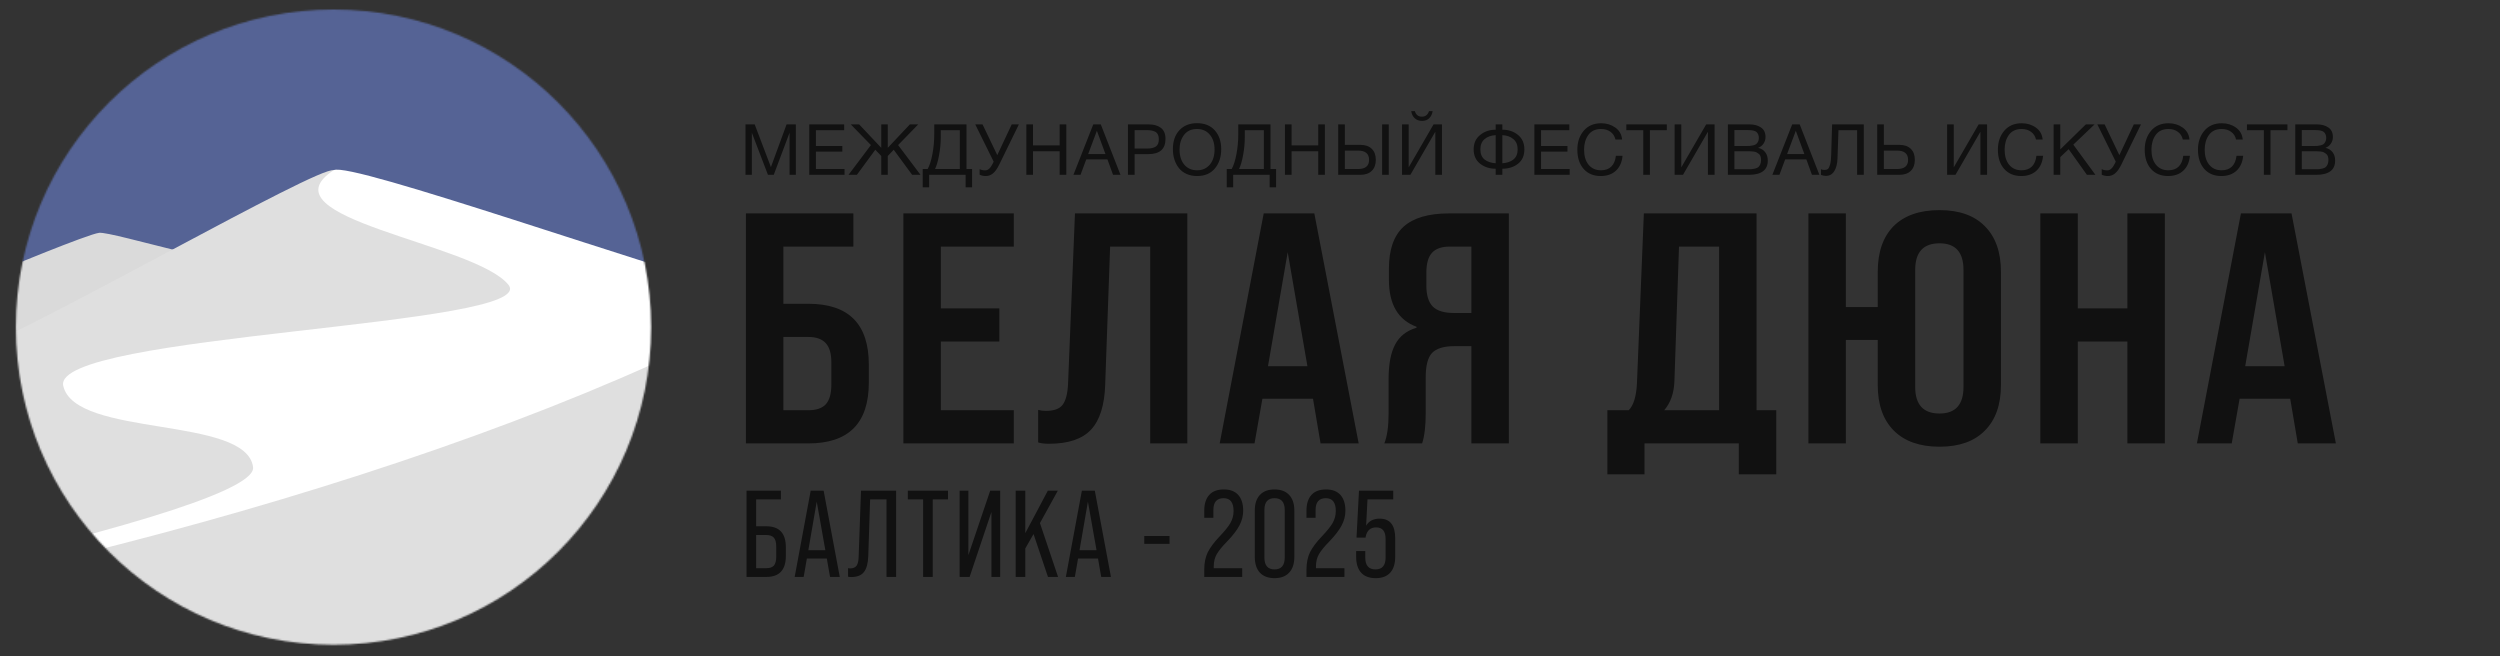 <?xml version="1.0" encoding="UTF-8"?> <svg xmlns="http://www.w3.org/2000/svg" width="1573" height="413" viewBox="0 0 1573 413" fill="none"><rect x="0" y="0" width="1573" height="413" fill="#333333" stroke="none"/><path d="M508.62 279H469.337V134.276H536.944V155.157H492.907V191.132H508.62C533.981 191.132 546.662 203.881 546.662 229.38V240.751C546.662 266.25 533.981 279 508.62 279ZM492.907 212.013V258.118H508.62C513.582 258.118 517.234 256.878 519.578 254.397C521.921 251.778 523.092 247.643 523.092 241.992V228.14C523.092 222.489 521.921 218.422 519.578 215.942C517.234 213.323 513.582 212.013 508.62 212.013H492.907ZM637.883 279H568.416V134.276H637.883V155.157H591.985V194.026H628.786V214.908H591.985V258.118H637.883V279ZM660.033 279.207C657.138 279.207 654.864 278.931 653.21 278.38V257.912C654.864 258.325 656.449 258.532 657.965 258.532C663.065 258.532 666.58 257.291 668.51 254.81C670.577 252.192 671.749 247.712 672.024 241.372L676.366 134.276H747.074V279H723.712V155.157H698.488L695.387 241.992C694.973 254.948 692.01 264.39 686.497 270.317C680.983 276.243 672.162 279.207 660.033 279.207ZM854.881 279H830.898L826.143 250.882H794.303L789.342 279H767.426L795.13 134.276H826.97L854.881 279ZM810.223 158.672L797.818 230.414H822.628L810.223 158.672ZM949.367 134.276V279H925.798V217.802H915.047C908.431 217.802 903.744 219.249 900.988 222.144C898.369 225.038 897.059 230.069 897.059 237.237V259.979C897.059 268.111 896.301 274.452 894.785 279H871.009C872.801 274.589 873.697 268.318 873.697 260.186V238.684C873.697 229.173 875.075 221.868 877.832 216.769C880.588 211.531 885.068 208.016 891.27 206.224V205.604C879.693 201.331 873.904 191.476 873.904 176.039V169.009C873.904 157.156 876.936 148.403 883 142.752C889.203 137.101 898.782 134.276 911.739 134.276H949.367ZM914.633 196.921H925.798V155.157H912.152C907.052 155.157 903.331 156.467 900.988 159.085C898.645 161.704 897.473 165.839 897.473 171.49V179.76C897.473 185.825 898.851 190.236 901.608 192.992C904.365 195.611 908.706 196.921 914.633 196.921ZM1105.23 134.276V258.118H1117.63V298.434H1094.06V279H1034.73V298.434H1011.36V258.118H1024.8C1027.83 255.086 1029.56 249.435 1029.97 241.165L1034.31 134.276H1105.23ZM1047.13 258.118H1081.66V155.157H1056.43L1053.54 239.924C1053.26 247.367 1051.13 253.432 1047.13 258.118ZM1220.34 132.208C1232.75 132.208 1242.26 135.585 1248.87 142.339C1255.63 149.093 1259 158.672 1259 171.077V242.199C1259 254.604 1255.63 264.183 1248.87 270.937C1242.26 277.691 1232.75 281.067 1220.34 281.067C1207.94 281.067 1198.36 277.691 1191.6 270.937C1184.85 264.183 1181.47 254.604 1181.47 242.199V213.874H1161.42V279H1137.85V134.276H1161.42V193.199H1181.47V171.077C1181.47 158.672 1184.78 149.093 1191.4 142.339C1198.15 135.585 1207.8 132.208 1220.34 132.208ZM1235.43 243.439V169.836C1235.43 158.672 1230.4 153.09 1220.34 153.09C1210.14 153.09 1205.04 158.672 1205.04 169.836V243.439C1205.04 254.604 1210.14 260.186 1220.34 260.186C1230.4 260.186 1235.43 254.604 1235.43 243.439ZM1307.34 279H1283.77V134.276H1307.34V194.026H1338.56V134.276H1362.13V279H1338.56V214.908H1307.34V279ZM1469.74 279H1445.76L1441 250.882H1409.16L1404.2 279H1382.29L1409.99 134.276H1441.83L1469.74 279ZM1425.08 158.672L1412.68 230.414H1437.49L1425.08 158.672Z" fill="#111111"></path><path d="M482.204 363H469.721V308.728H491.353V314.233H475.769V331.135H482.204C490.371 331.135 494.454 335.528 494.454 344.315V349.82C494.454 358.607 490.371 363 482.204 363ZM475.769 336.639V357.495H482.204C484.375 357.495 485.951 356.953 486.933 355.867C487.915 354.73 488.406 352.843 488.406 350.207V343.927C488.406 341.291 487.915 339.431 486.933 338.345C485.951 337.208 484.375 336.639 482.204 336.639H475.769ZM528.382 363H522.257L520.241 351.448H507.681L505.665 363H500.005L510.084 308.728H518.225L528.382 363ZM513.883 315.629L508.611 346.176H519.31L513.883 315.629ZM535.539 363.078C534.816 363.078 534.169 363 533.601 362.845V357.495C534.325 357.599 534.738 357.65 534.841 357.65C536.754 357.65 538.124 357.082 538.951 355.945C539.778 354.808 540.217 352.843 540.269 350.052L541.742 308.728H563.838V363H557.791V314.233H547.479L546.316 349.82C546.161 354.42 545.256 357.78 543.602 359.899C542 362.018 539.312 363.078 535.539 363.078ZM586.871 363H580.823V314.233H571.209V308.728H596.485V314.233H586.871V363ZM609.306 349.277L623.029 308.728H629.309V363H623.805V322.141L610.082 363H603.802V308.728H609.306V349.277ZM665.734 363H659.376L650.305 336.019L645.11 345.09V363H639.063V308.728H645.11V335.477L659.299 308.728H665.579L654.337 329.119L665.734 363ZM699.01 363H692.885L690.869 351.448H678.309L676.294 363H670.634L680.713 308.728H688.854L699.01 363ZM684.512 315.629L679.24 346.176H689.939L684.512 315.629ZM735.874 342.222H719.98V337.26H735.874V342.222ZM781.597 363H757.717V358.348C757.717 354.161 758.467 350.518 759.966 347.416C761.568 344.315 764.023 341.033 767.331 337.57C770.588 334.158 772.862 331.342 774.154 329.119C775.498 326.741 776.17 324.209 776.17 321.521C776.17 316.145 774.076 313.458 769.89 313.458C765.6 313.458 763.455 315.939 763.455 320.901V325.785H757.717V321.288C757.717 317.05 758.751 313.768 760.819 311.442C762.886 309.116 765.962 307.953 770.045 307.953C774.025 307.953 777.048 309.116 779.116 311.442C781.183 313.768 782.217 317.05 782.217 321.288C782.217 324.545 781.416 327.672 779.814 330.67C778.263 333.616 775.653 337.001 771.983 340.826C769.089 343.721 766.944 346.357 765.548 348.734C764.308 350.905 763.687 353.438 763.687 356.332V357.495H781.597V363ZM801.921 363.775C797.941 363.775 794.866 362.612 792.695 360.286C790.576 357.96 789.516 354.653 789.516 350.362V321.288C789.516 316.998 790.576 313.716 792.695 311.442C794.866 309.116 797.941 307.953 801.921 307.953C805.953 307.953 809.028 309.116 811.147 311.442C813.318 313.716 814.403 316.998 814.403 321.288V350.362C814.403 354.653 813.318 357.96 811.147 360.286C809.028 362.612 805.953 363.775 801.921 363.775ZM801.921 358.271C806.211 358.271 808.356 355.764 808.356 350.75V320.901C808.356 315.939 806.211 313.458 801.921 313.458C797.683 313.458 795.563 315.939 795.563 320.901V350.75C795.563 355.764 797.683 358.271 801.921 358.271ZM845.911 363H822.032V358.348C822.032 354.161 822.781 350.518 824.28 347.416C825.882 344.315 828.338 341.033 831.646 337.57C834.902 334.158 837.176 331.342 838.468 329.119C839.812 326.741 840.484 324.209 840.484 321.521C840.484 316.145 838.391 313.458 834.204 313.458C829.914 313.458 827.769 315.939 827.769 320.901V325.785H822.032V321.288C822.032 317.05 823.065 313.768 825.133 311.442C827.2 309.116 830.276 307.953 834.359 307.953C838.339 307.953 841.363 309.116 843.43 311.442C845.498 313.768 846.531 317.05 846.531 321.288C846.531 324.545 845.73 327.672 844.128 330.67C842.577 333.616 839.967 337.001 836.297 340.826C833.403 343.721 831.258 346.357 829.862 348.734C828.622 350.905 828.002 353.438 828.002 356.332V357.495H845.911V363ZM865.615 363.775C861.532 363.775 858.456 362.612 856.389 360.286C854.321 357.96 853.288 354.653 853.288 350.362V346.719H859.025V350.828C859.025 355.79 861.17 358.271 865.46 358.271C869.698 358.271 871.817 355.79 871.817 350.828V339.12C871.817 334.262 869.828 331.833 865.848 331.833C862.229 331.833 860.033 333.823 859.257 337.802V338.268H853.52L855.071 308.728H876.624V314.233H860.42L859.568 330.747C861.325 327.801 864.168 326.328 868.096 326.328C874.609 326.328 877.865 330.437 877.865 338.655V350.362C877.865 354.653 876.831 357.96 874.764 360.286C872.696 362.612 869.647 363.775 865.615 363.775Z" fill="#111111"></path><path d="M469.057 78.262H474.852L485.06 105.141L494.912 78.262H500.751V110H496.784V83.522L486.843 110H483.188L473.069 83.522V110H469.057V78.262ZM531.156 78.262V81.917H513.371V91.857H529.997V95.379H513.371V106.345H531.379V110H509.18V78.262H531.156ZM579.18 110H573.92L562.33 94.22L558.586 98.143V110H554.485V98.143L550.74 94.22L539.15 110H533.89L547.976 91.278L535.317 78.262H540.577L554.485 93.016V78.262H558.586V93.016L572.493 78.262H577.753L565.094 91.278L579.18 110ZM611.631 117.89H607.575V110H584.618V117.89H580.562V106.345H583.682C584.9 104.175 585.896 101.07 586.669 97.028C587.441 92.957 587.828 88.752 587.828 84.413V78.262H608.11V106.345H611.631V117.89ZM603.92 106.345V81.917H591.929V86.241C591.929 90.074 591.572 93.878 590.859 97.652C590.175 101.397 589.328 104.294 588.318 106.345H603.92ZM625.213 101.709L613.623 78.262H618.214L627.486 97.608L636.58 78.262H641.082L628.734 103.536C627.457 106.152 626.134 108.009 624.767 109.108C623.43 110.208 621.944 110.758 620.309 110.758C618.883 110.758 617.575 110.49 616.387 109.955V106.389C617.249 106.924 618.437 107.192 619.953 107.192C621.706 107.192 623.281 105.736 624.678 102.823L625.213 101.709ZM670.918 78.262V110H666.728V95.156H649.967V110H645.777V78.262H649.967V91.501H666.728V78.262H670.918ZM692.613 78.262L705.005 110H700.324L696.803 100.282H683.474L679.864 110H675.406L687.887 78.262H692.613ZM695.555 96.939L690.161 82.273L684.678 96.939H695.555ZM709.705 78.262H722.766C726.005 78.262 728.575 79.005 730.477 80.49C732.379 81.947 733.33 84.25 733.33 87.4C733.33 93.789 729.72 96.984 722.498 96.984H713.895V110H709.705V78.262ZM713.895 81.872V93.462H721.963C724.222 93.462 725.975 93.046 727.223 92.214C728.501 91.352 729.14 89.837 729.14 87.667C729.14 86.449 728.932 85.438 728.516 84.636C728.13 83.834 727.55 83.239 726.778 82.853C726.005 82.467 725.203 82.214 724.37 82.095C723.538 81.947 722.543 81.872 721.384 81.872H713.895ZM753.142 77.504C757.956 77.504 761.7 79.019 764.375 82.051C767.049 85.052 768.387 88.99 768.387 93.863C768.387 98.767 767.064 102.808 764.419 105.988C761.775 109.168 758.03 110.758 753.186 110.758C750.72 110.758 748.506 110.312 746.544 109.421C744.583 108.529 742.978 107.296 741.73 105.721C740.512 104.146 739.576 102.348 738.922 100.327C738.298 98.306 737.986 96.122 737.986 93.774C737.986 88.811 739.353 84.859 742.087 81.917C744.85 78.975 748.535 77.504 753.142 77.504ZM753.142 81.159C749.605 81.159 746.886 82.407 744.984 84.903C743.112 87.37 742.176 90.431 742.176 94.086C742.176 98.068 743.171 101.248 745.162 103.626C747.183 105.973 749.873 107.147 753.231 107.147C756.559 107.147 759.219 105.958 761.21 103.581C763.201 101.204 764.197 98.039 764.197 94.086C764.197 90.163 763.186 87.028 761.165 84.681C759.174 82.333 756.5 81.159 753.142 81.159ZM802.923 117.89H798.866V110H775.91V117.89H771.853V106.345H774.974C776.192 104.175 777.188 101.07 777.96 97.028C778.733 92.957 779.119 88.752 779.119 84.413V78.262H799.401V106.345H802.923V117.89ZM795.211 106.345V81.917H783.22V86.241C783.22 90.074 782.864 93.878 782.15 97.652C781.467 101.397 780.62 104.294 779.61 106.345H795.211ZM833.622 78.262V110H829.432V95.156H812.671V110H808.481V78.262H812.671V91.501H829.432V78.262H833.622ZM869.625 78.262H873.815V110H869.625V78.262ZM865.658 100.594C865.658 103.566 864.796 105.884 863.072 107.548C861.379 109.183 858.986 110 855.896 110H841.988V78.262H846.178V91.144H855.896C859.016 91.144 861.423 91.976 863.117 93.641C864.811 95.275 865.658 97.593 865.658 100.594ZM861.423 100.594C861.423 96.701 859.105 94.755 854.469 94.755H846.178V106.345H854.469C859.105 106.345 861.423 104.428 861.423 100.594ZM901.412 69.926C901.115 71.798 900.387 73.299 899.228 74.428C898.099 75.528 896.598 76.077 894.726 76.077C892.913 76.077 891.383 75.513 890.134 74.383C888.916 73.225 888.188 71.739 887.95 69.926H890.224C890.907 72.244 892.393 73.403 894.681 73.403C896.88 73.403 898.366 72.244 899.139 69.926H901.412ZM882.155 110V78.262H886.345V105.141H886.435L901.992 78.262H907.296V110H903.106V83.031H903.017L887.415 110H882.155ZM959.139 93.997C959.139 97.92 957.801 100.936 955.127 103.046C952.452 105.126 949.168 106.166 945.275 106.166V110H941.085V106.166C937.222 106.166 933.938 105.097 931.234 102.957C928.559 100.817 927.222 97.831 927.222 93.997C927.222 90.163 928.574 87.147 931.278 84.948C933.983 82.719 937.252 81.605 941.085 81.605V78.262H945.275V81.605C949.168 81.605 952.452 82.704 955.127 84.903C957.801 87.103 959.139 90.134 959.139 93.997ZM954.904 93.997C954.904 91.174 954.012 89.019 952.229 87.534C950.476 86.018 948.158 85.186 945.275 85.037V102.734C948.217 102.526 950.55 101.724 952.274 100.327C954.027 98.9 954.904 96.791 954.904 93.997ZM941.085 102.734V85.037C938.203 85.186 935.87 86.018 934.087 87.534C932.333 89.019 931.457 91.174 931.457 93.997C931.457 96.791 932.318 98.9 934.042 100.327C935.795 101.724 938.143 102.526 941.085 102.734ZM987.414 78.262V81.917H969.628V91.857H986.255V95.379H969.628V106.345H987.637V110H965.438V78.262H987.414ZM1020.91 98.009C1020.55 102.021 1019.15 105.156 1016.72 107.415C1014.31 109.643 1011.13 110.758 1007.18 110.758C1002.66 110.758 999.078 109.272 996.433 106.3C993.788 103.299 992.466 99.257 992.466 94.175C992.466 89.421 993.788 85.468 996.433 82.318C999.108 79.138 1002.79 77.548 1007.49 77.548C1010.85 77.548 1013.8 78.455 1016.36 80.268C1018.91 82.08 1020.34 84.591 1020.64 87.801H1016.45C1015.97 85.721 1014.93 84.101 1013.33 82.942C1011.72 81.754 1009.75 81.159 1007.4 81.159C1003.86 81.159 1001.19 82.407 999.375 84.903C997.592 87.4 996.701 90.476 996.701 94.131C996.701 98.172 997.652 101.352 999.554 103.67C1001.46 105.988 1004.06 107.147 1007.35 107.147C1010.06 107.147 1012.21 106.374 1013.82 104.829C1015.42 103.254 1016.39 100.981 1016.72 98.009H1020.91ZM1048.77 78.262V81.917H1038.12V110H1033.93V81.917H1023.27V78.262H1048.77ZM1053.68 110V78.262H1057.87V105.141H1057.96L1073.52 78.262H1078.82V110H1074.63V83.031H1074.55L1058.94 110H1053.68ZM1087.19 78.262H1100.74C1103.65 78.262 1106.06 78.901 1107.96 80.178C1109.89 81.456 1110.86 83.462 1110.86 86.196C1110.86 87.771 1110.43 89.183 1109.57 90.431C1108.74 91.649 1107.61 92.511 1106.18 93.016C1108.14 93.462 1109.64 94.383 1110.68 95.78C1111.75 97.177 1112.29 98.93 1112.29 101.04C1112.29 107.013 1108.28 110 1100.25 110H1087.19V78.262ZM1091.29 81.828V91.857H1098.83C1099.69 91.857 1100.41 91.843 1101.01 91.813C1101.63 91.753 1102.33 91.635 1103.1 91.456C1103.88 91.278 1104.49 91.025 1104.93 90.698C1105.41 90.342 1105.81 89.837 1106.14 89.183C1106.49 88.529 1106.67 87.742 1106.67 86.82C1106.67 85.899 1106.52 85.126 1106.22 84.502C1105.93 83.849 1105.57 83.358 1105.15 83.031C1104.74 82.675 1104.16 82.407 1103.42 82.229C1102.7 82.051 1102.05 81.947 1101.46 81.917C1100.89 81.858 1100.15 81.828 1099.23 81.828H1091.29ZM1091.29 95.156V106.478H1099.67C1100.71 106.478 1101.56 106.464 1102.21 106.434C1102.87 106.374 1103.59 106.241 1104.4 106.033C1105.23 105.825 1105.88 105.528 1106.36 105.141C1106.83 104.725 1107.24 104.146 1107.56 103.403C1107.89 102.63 1108.05 101.709 1108.05 100.639C1108.05 99.747 1107.93 98.975 1107.7 98.321C1107.49 97.667 1107.12 97.147 1106.58 96.761C1106.08 96.374 1105.59 96.062 1105.11 95.825C1104.66 95.587 1104.01 95.424 1103.15 95.334C1102.29 95.245 1101.62 95.201 1101.14 95.201C1100.67 95.171 1099.94 95.156 1098.96 95.156H1091.29ZM1132.37 78.262L1144.76 110H1140.08L1136.56 100.282H1123.23L1119.62 110H1115.17L1127.65 78.262H1132.37ZM1135.31 96.939L1129.92 82.273L1124.44 96.939H1135.31ZM1172.69 78.262V110H1168.5V81.917H1156.77L1156.15 99.792C1156.03 103.12 1155.35 105.765 1154.1 107.727C1152.88 109.688 1151.11 110.669 1148.8 110.669C1147.84 110.669 1146.83 110.461 1145.76 110.045V106.478C1146.24 106.776 1147 106.924 1148.04 106.924C1148.9 106.924 1149.58 106.731 1150.09 106.345C1150.62 105.929 1151.08 105.007 1151.47 103.581C1151.89 102.155 1152.12 100.163 1152.18 97.608L1152.76 78.262H1172.69ZM1204.81 100.594C1204.81 103.566 1203.95 105.884 1202.22 107.548C1200.53 109.183 1198.14 110 1195.05 110H1181.14V78.262H1185.33V91.144H1195.05C1198.17 91.144 1200.57 91.976 1202.27 93.641C1203.96 95.275 1204.81 97.593 1204.81 100.594ZM1200.57 100.594C1200.57 96.701 1198.26 94.755 1193.62 94.755H1185.33V106.345H1193.62C1198.26 106.345 1200.57 104.428 1200.57 100.594ZM1225.12 110V78.262H1229.31V105.141H1229.4L1244.96 78.262H1250.27V110H1246.08V83.031H1245.99L1230.38 110H1225.12ZM1285.51 98.009C1285.15 102.021 1283.76 105.156 1281.32 107.415C1278.91 109.643 1275.73 110.758 1271.78 110.758C1267.26 110.758 1263.68 109.272 1261.04 106.3C1258.39 103.299 1257.07 99.257 1257.07 94.175C1257.07 89.421 1258.39 85.468 1261.04 82.318C1263.71 79.138 1267.4 77.548 1272.09 77.548C1275.45 77.548 1278.41 78.455 1280.96 80.268C1283.52 82.08 1284.95 84.591 1285.24 87.801H1281.05C1280.58 85.721 1279.54 84.101 1277.93 82.942C1276.33 81.754 1274.35 81.159 1272 81.159C1268.47 81.159 1265.79 82.407 1263.98 84.903C1262.2 87.4 1261.31 90.476 1261.31 94.131C1261.31 98.172 1262.26 101.352 1264.16 103.67C1266.06 105.988 1268.66 107.147 1271.96 107.147C1274.66 107.147 1276.82 106.374 1278.42 104.829C1280.03 103.254 1280.99 100.981 1281.32 98.009H1285.51ZM1317.9 78.262L1304.53 91.01L1318.44 110H1313.09L1301.59 93.863L1296.33 98.856V110H1292.14V78.262H1296.33V93.997L1312.42 78.262H1317.9ZM1331.23 101.709L1319.64 78.262H1324.23L1333.51 97.608L1342.6 78.262H1347.1L1334.75 103.536C1333.48 106.152 1332.15 108.009 1330.79 109.108C1329.45 110.208 1327.96 110.758 1326.33 110.758C1324.9 110.758 1323.59 110.49 1322.41 109.955V106.389C1323.27 106.924 1324.46 107.192 1325.97 107.192C1327.73 107.192 1329.3 105.736 1330.7 102.823L1331.23 101.709ZM1377.89 98.009C1377.54 102.021 1376.14 105.156 1373.7 107.415C1371.29 109.643 1368.12 110.758 1364.16 110.758C1359.65 110.758 1356.06 109.272 1353.42 106.3C1350.77 103.299 1349.45 99.257 1349.45 94.175C1349.45 89.421 1350.77 85.468 1353.42 82.318C1356.09 79.138 1359.78 77.548 1364.47 77.548C1367.83 77.548 1370.79 78.455 1373.35 80.268C1375.9 82.08 1377.33 84.591 1377.62 87.801H1373.43C1372.96 85.721 1371.92 84.101 1370.31 82.942C1368.71 81.754 1366.73 81.159 1364.39 81.159C1360.85 81.159 1358.17 82.407 1356.36 84.903C1354.58 87.4 1353.69 90.476 1353.69 94.131C1353.69 98.172 1354.64 101.352 1356.54 103.67C1358.44 105.988 1361.04 107.147 1364.34 107.147C1367.05 107.147 1369.2 106.374 1370.8 104.829C1372.41 103.254 1373.38 100.981 1373.7 98.009H1377.89ZM1411.4 98.009C1411.04 102.021 1409.65 105.156 1407.21 107.415C1404.8 109.643 1401.62 110.758 1397.67 110.758C1393.15 110.758 1389.57 109.272 1386.93 106.3C1384.28 103.299 1382.96 99.257 1382.96 94.175C1382.96 89.421 1384.28 85.468 1386.93 82.318C1389.6 79.138 1393.29 77.548 1397.98 77.548C1401.34 77.548 1404.3 78.455 1406.85 80.268C1409.41 82.08 1410.83 84.591 1411.13 87.801H1406.94C1406.47 85.721 1405.43 84.101 1403.82 82.942C1402.22 81.754 1400.24 81.159 1397.89 81.159C1394.36 81.159 1391.68 82.407 1389.87 84.903C1388.09 87.4 1387.19 90.476 1387.19 94.131C1387.19 98.172 1388.15 101.352 1390.05 103.67C1391.95 105.988 1394.55 107.147 1397.85 107.147C1400.55 107.147 1402.71 106.374 1404.31 104.829C1405.92 103.254 1406.88 100.981 1407.21 98.009H1411.4ZM1439.26 78.262V81.917H1428.61V110H1424.42V81.917H1413.77V78.262H1439.26ZM1444.18 78.262H1457.73C1460.64 78.262 1463.05 78.901 1464.95 80.178C1466.88 81.456 1467.85 83.462 1467.85 86.196C1467.85 87.771 1467.42 89.183 1466.55 90.431C1465.72 91.649 1464.59 92.511 1463.17 93.016C1465.13 93.462 1466.63 94.383 1467.67 95.78C1468.74 97.177 1469.27 98.93 1469.27 101.04C1469.27 107.013 1465.26 110 1457.24 110H1444.18V78.262ZM1448.28 81.828V91.857H1455.81C1456.67 91.857 1457.4 91.843 1458 91.813C1458.62 91.753 1459.32 91.635 1460.09 91.456C1460.86 91.278 1461.47 91.025 1461.92 90.698C1462.39 90.342 1462.8 89.837 1463.12 89.183C1463.48 88.529 1463.66 87.742 1463.66 86.82C1463.66 85.899 1463.51 85.126 1463.21 84.502C1462.91 83.849 1462.56 83.358 1462.14 83.031C1461.73 82.675 1461.15 82.407 1460.4 82.229C1459.69 82.051 1459.04 81.947 1458.44 81.917C1457.88 81.858 1457.13 81.828 1456.21 81.828H1448.28ZM1448.28 95.156V106.478H1456.66C1457.7 106.478 1458.55 106.464 1459.2 106.434C1459.85 106.374 1460.58 106.241 1461.38 106.033C1462.22 105.825 1462.87 105.528 1463.35 105.141C1463.82 104.725 1464.22 104.146 1464.55 103.403C1464.88 102.63 1465.04 101.709 1465.04 100.639C1465.04 99.747 1464.92 98.975 1464.68 98.321C1464.47 97.667 1464.1 97.147 1463.57 96.761C1463.06 96.374 1462.57 96.062 1462.1 95.825C1461.65 95.587 1461 95.424 1460.14 95.334C1459.27 95.245 1458.61 95.201 1458.13 95.201C1457.65 95.171 1456.93 95.156 1455.95 95.156H1448.28Z" fill="#111111"></path><mask id="mask0_29_822" style="mask-type:alpha" maskUnits="userSpaceOnUse" x="10" y="6" width="400" height="400"><path d="M409.689 205.844C409.689 316.216 320.216 405.689 209.844 405.689C99.473 405.689 10 316.216 10 205.844C10 95.473 99.473 6 209.844 6C320.216 6 409.689 95.473 409.689 205.844Z" fill="#D9D9D9"></path></mask><g mask="url(#mask0_29_822)"><path d="M732.152 -171.982H-325.883V533.374H732.152V-171.982Z" fill="#556395"></path><path d="M732.152 213.065V517.214H-325.883V195.898C-272.664 204.08 -225.105 208.445 -208.714 199.416C-199.933 194.575 -183.127 187.134 -164.63 179.472C-162.725 178.687 -160.803 177.894 -158.863 177.1C-158.167 176.818 -157.479 176.536 -156.782 176.254C-153.785 175.028 -150.787 173.812 -147.763 172.612C-147.701 172.586 -147.63 172.551 -147.569 172.533C-118.966 161.097 -90.849 150.817 -85.083 149.926C-74.37 148.286 1.05 169.844 1.05 169.844C1.05 169.844 55.257 147.361 62.345 146.497C64.47 146.241 71.321 147.722 80.826 150.059C88.664 151.981 98.283 154.467 108.555 157.006C127.124 161.609 147.79 166.405 163.687 168.363C181.321 170.558 236.568 175.584 288.35 180.548C288.35 180.548 288.386 180.548 288.395 180.548C299.31 181.597 310.067 182.637 320.285 183.66C358.71 187.478 389.516 190.872 392.32 192.38C394.321 193.465 400.89 190.661 409.434 186.005C415.993 182.426 423.717 177.753 431.432 172.895C432.966 171.934 434.491 170.964 436.017 169.994C438.468 168.442 440.901 166.873 443.264 165.338C448.466 161.97 453.342 158.752 457.513 156.001C463.711 151.91 468.349 148.86 470.059 147.881C489.271 136.983 519.928 145.818 546.837 156.698C562.857 163.178 577.547 170.382 587.721 174.587C636.708 194.822 679.506 203.948 732.152 213.065Z" fill="#DADADA"></path><path d="M732.152 188.015V476.021H-325.883V123.254C-287.309 137.599 -223.306 159.615 -164.63 179.471C-150.54 184.241 -136.759 188.888 -123.71 193.27C-74.026 209.96 -34.976 222.868 -30.039 224.491C-27.455 225.337 -17.871 221.678 -3.923 215.197C19.592 204.256 55.512 185.264 91.256 166.219C97.04 163.133 102.824 160.056 108.555 157.006C158.821 130.211 204.642 105.938 209.968 107.084C221.447 109.544 343.932 160.056 409.434 186.004C409.557 186.057 409.689 186.101 409.813 186.154C427.085 193.005 461.895 198.119 468.049 200.147C468.543 200.323 468.983 200.464 469.38 200.597C469.38 200.597 476.081 197.176 487.578 190.924C488.116 190.633 488.645 190.342 489.183 190.043C492.904 188.006 497.074 185.705 501.641 183.139C514.126 176.13 529.591 167.207 546.837 156.697C566.375 144.794 588.206 130.872 610.619 115.425C610.681 115.407 610.716 115.363 610.778 115.337C611.589 114.781 612.338 114.287 612.991 113.864C613.026 113.855 613.061 113.829 613.079 113.811C613.405 113.617 613.714 113.423 613.996 113.238C614.631 112.85 615.177 112.542 615.627 112.312C615.794 112.215 615.953 112.136 616.094 112.074C616.138 112.066 616.182 112.039 616.209 112.021C616.359 111.969 616.5 111.916 616.606 111.889C616.676 111.863 616.755 111.836 616.817 111.836C616.958 111.819 617.161 111.827 617.443 111.872C617.505 111.88 617.584 111.898 617.681 111.933C617.752 111.951 617.84 111.977 617.928 112.021C624.823 114.781 677.152 151.636 732.152 188.015Z" fill="#DFDFDF"></path><path d="M680.361 230.177C702.527 228.343 720.866 226.756 732.152 225.346V307.581C642.916 293.862 468.754 285.178 451.244 279.35C373.734 253.56 572.512 239.074 680.361 230.177Z" fill="#FFFFB3"></path><path d="M331.598 416.436C331.598 416.436 607.709 382.368 732.152 346.756V364.601C537.588 404.163 331.598 416.436 331.598 416.436Z" fill="#FFFFB3"></path><path d="M319.885 179.167C341.024 205.443 32.399 209.999 39.798 242.775C47.196 275.552 155.004 261.396 159.231 293.925C163.459 326.454 -267.867 407.699 -267.867 407.699C-33.204 380.938 297.268 296.461 489.181 190.04C407.796 168.013 220.534 101.494 209.965 107.081C163.459 137.414 298.747 152.892 319.885 179.167Z" fill="white"></path></g></svg> 